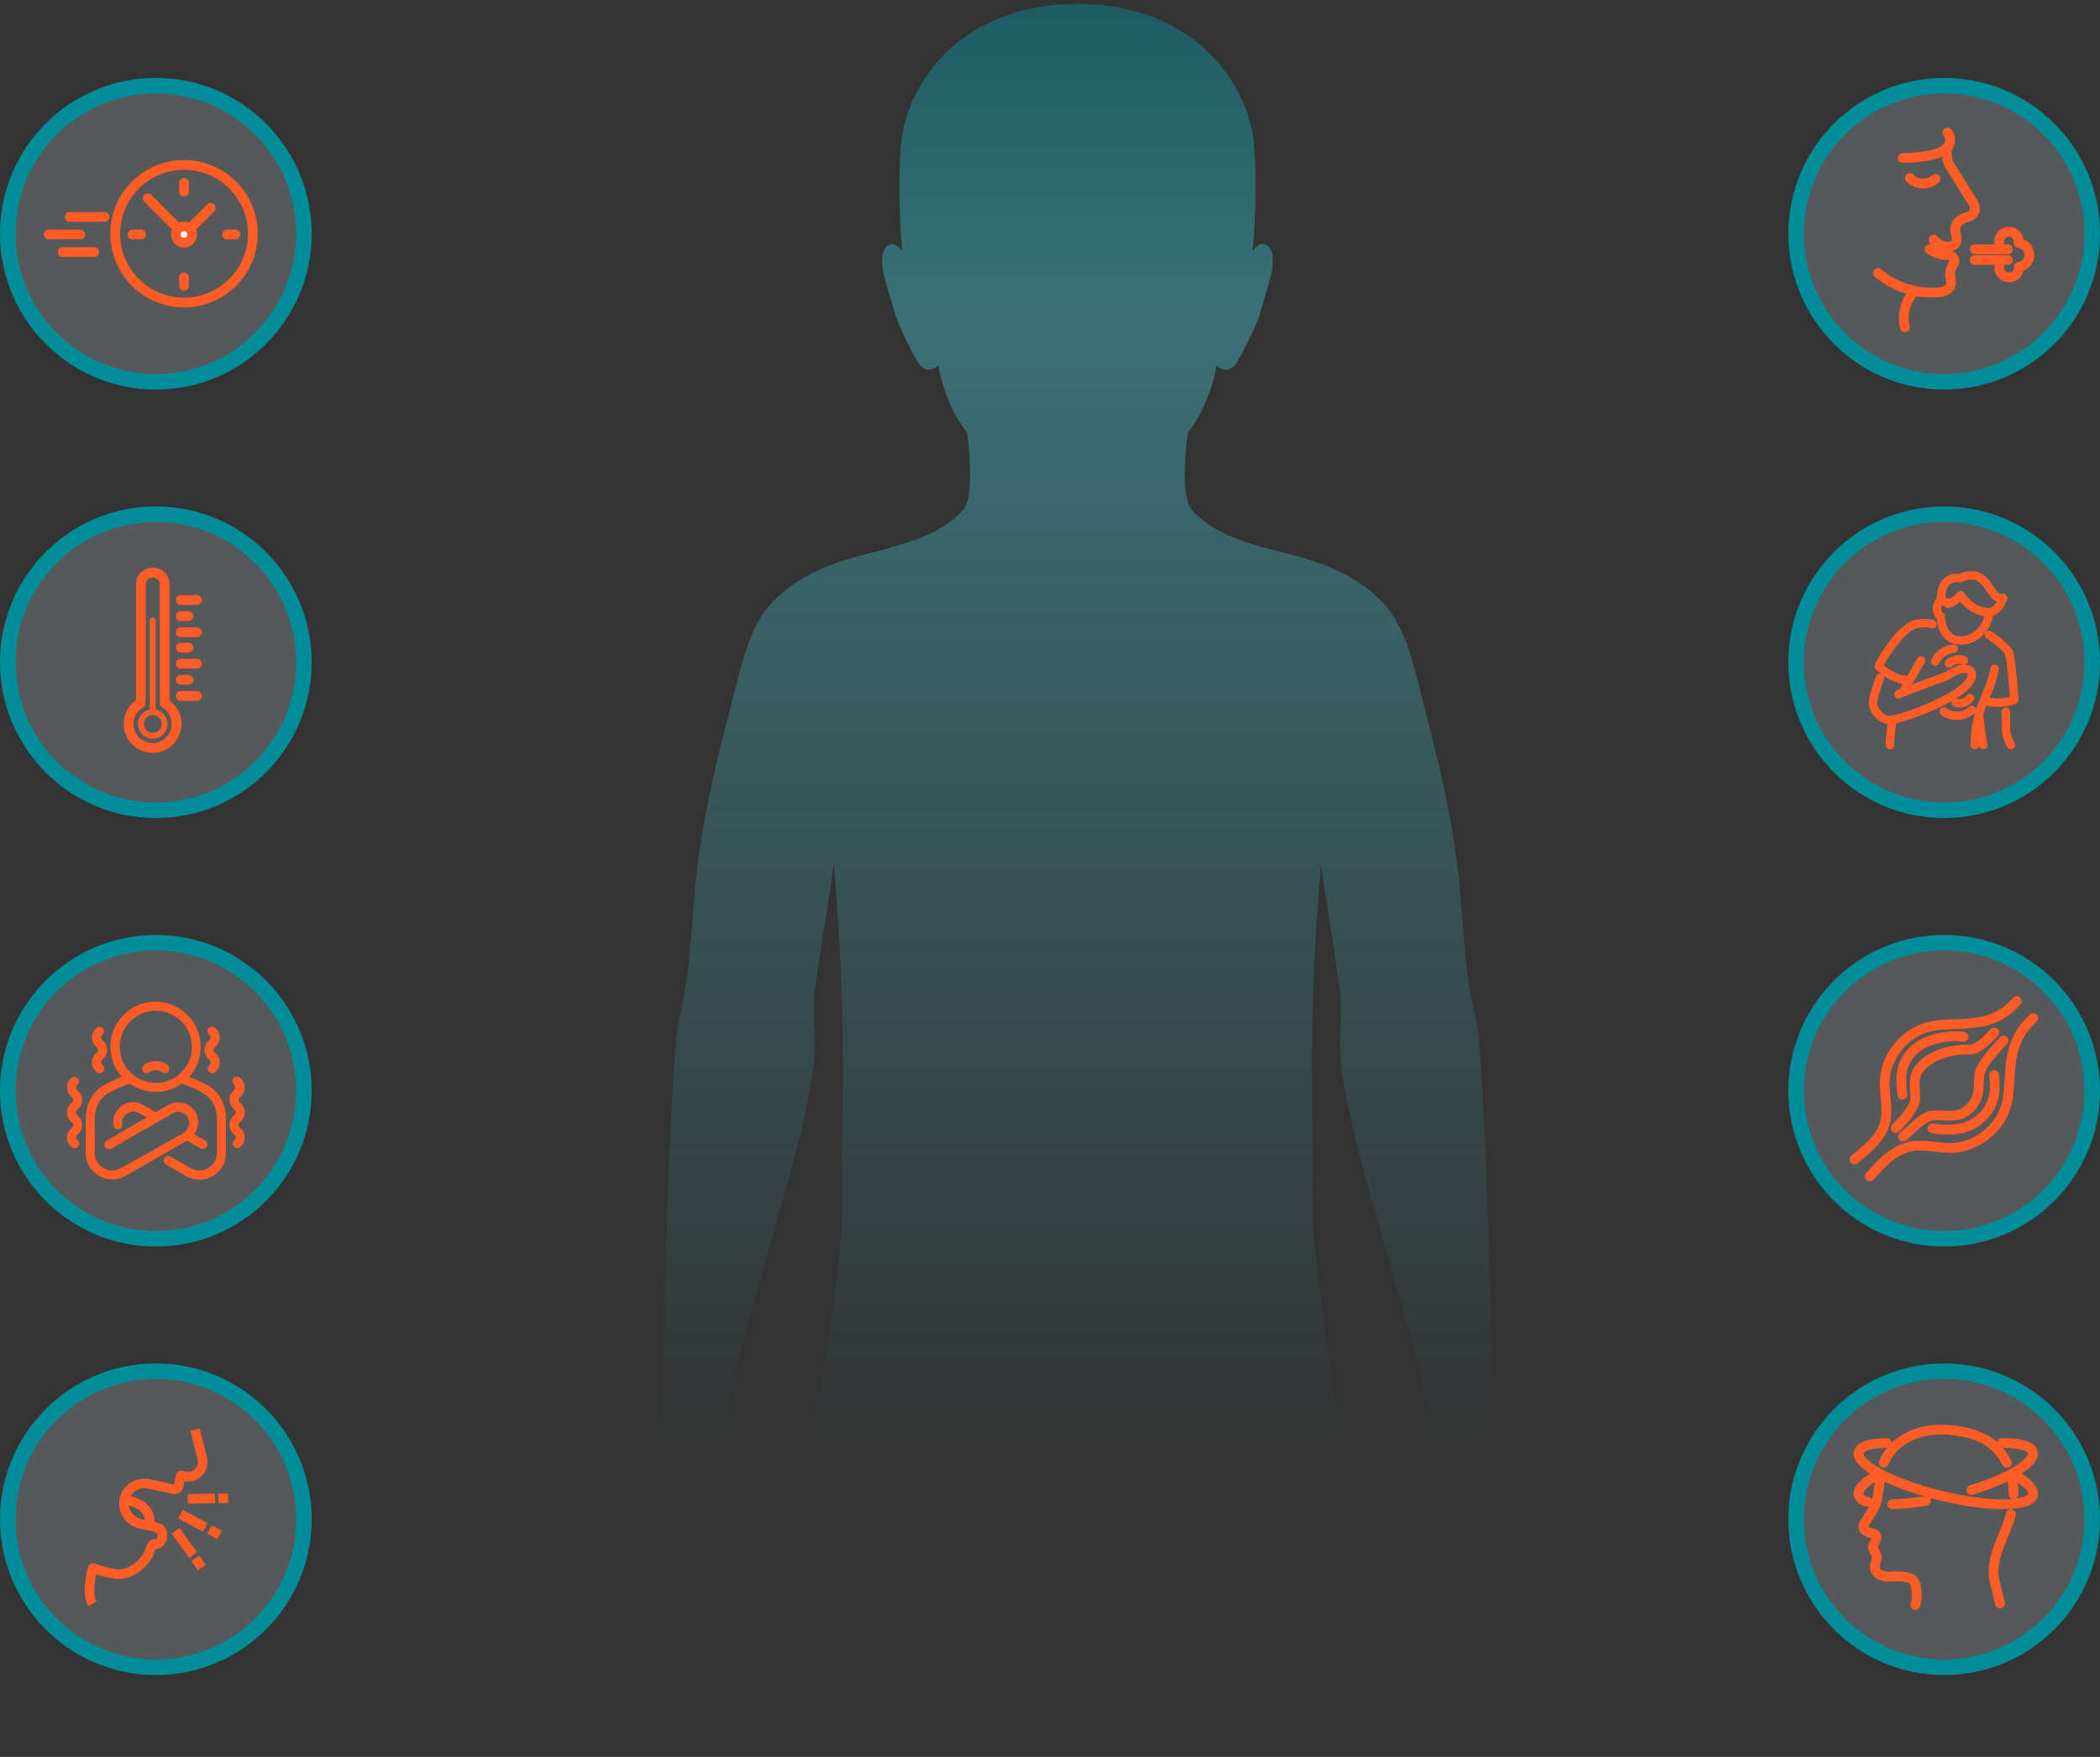 <svg width="539" height="451" viewBox="0 0 539 451" fill="none" xmlns="http://www.w3.org/2000/svg">
<rect x="0" y="0" width="539" height="451" fill="#333333" stroke="none"/>
<mask id="mask0_863_302" style="mask-type:alpha" maskUnits="userSpaceOnUse" x="18" y="0" width="503" height="451">
<rect x="18" width="503" height="451" fill="#C4C4C4"/>
</mask>
<g mask="url(#mask0_863_302)">
<g opacity="0.67">
<path d="M230.534 701C230.052 701 229.579 700.966 229.106 700.907C226.546 700.561 224.721 699.268 223.792 697.165C221.249 699.615 218.723 700.73 216.637 700.307C215.386 700.054 214.373 699.243 213.756 698.001C212.717 698.643 211.458 698.787 210.368 698.364C209.355 697.967 208.636 697.156 208.349 696.1C207.462 696.303 206.685 696.202 206.06 695.788C205.088 695.154 204.674 693.946 204.505 692.882C203.745 693.127 202.976 693.034 202.351 692.594C201.506 692.003 201.076 690.896 201.253 689.764C201.591 687.5 203.179 684.172 205.967 679.872C206.339 679.297 207.513 678.03 208.991 676.433C211.162 674.085 213.857 671.17 214.575 669.802C218.191 662.857 219.315 657.468 219.915 654.57C220.523 651.681 220.303 648.792 220.1 646.004C219.999 644.652 219.906 643.368 219.906 642.118C219.906 640.411 220.151 638.62 220.413 636.719C220.751 634.286 221.097 631.769 220.996 629.057C220.937 627.519 220.286 621.623 219.382 613.47C217.389 595.426 214.373 568.155 213.84 552.898C213.393 540.074 214.871 534.431 215.851 530.706C216.197 529.388 216.468 528.349 216.552 527.343C216.679 525.797 216.603 523.381 216.502 520.315C216.349 515.761 216.164 510.084 216.552 504.103C216.907 498.62 217.701 494.134 218.335 490.518C218.875 487.469 219.298 485.053 219.298 483.076C219.298 480.812 216.611 460.241 214.009 440.354C211.517 421.287 208.941 401.57 208.375 395.394C206.964 379.892 209.954 360.766 211.94 348.111C212.345 345.5 212.717 343.126 213.004 341.082C215.741 321.669 216.535 313.229 216.147 298.302C216.088 296.164 216.138 293.14 216.206 289.321C216.417 276.202 216.772 254.389 214.043 222.084C213.967 222.287 213.916 222.472 213.891 222.641C213.595 224.846 212.776 230.118 211.914 235.685C210.647 243.888 209.211 253.189 208.974 255.563C208.78 257.54 208.873 260.184 208.966 262.989C209.067 265.937 209.169 268.987 208.991 271.859C208.662 277.19 206.051 290.445 200.94 308.05C195.322 327.447 186.942 357.589 186.866 361.121C186.824 363.14 188.328 365.252 190.059 367.702C191.563 369.814 193.261 372.213 194.385 375.111C195.153 377.104 195.407 379.791 195.643 382.393C195.846 384.589 196.041 386.667 196.522 388.171C197.02 389.734 198.305 392.775 201.549 398.419C202.917 400.792 203.863 404.822 201.667 406.351C200.273 407.314 198.778 407.678 197.342 407.399C195.99 407.137 194.79 406.301 193.962 405.042C192.687 403.09 188.192 394.043 186.993 391.483C186.984 391.466 186.976 391.449 186.967 391.432C186.815 391.643 186.511 392.252 186.097 393.924C185.835 394.997 185.59 396.264 185.388 397.574C184.982 400.083 184.737 402.592 184.762 403.817C184.847 406.951 186.562 416.041 188.657 418.39C189.637 419.496 190.777 420.586 191.977 421.735C193.43 423.129 195.069 424.7 196.784 426.635C197.561 427.513 197.637 428.553 196.995 429.347C195.998 430.572 193.43 431.011 190.625 429.414C186.266 426.931 177.049 418.043 174.929 412.949C173.569 409.697 172.335 398.925 171.237 389.421C170.95 386.955 170.68 384.572 170.418 382.427C170.021 379.233 169.725 377.163 169.455 375.702C168.627 371.216 169.091 367.769 169.573 364.12C169.953 361.239 170.359 358.265 170.198 354.447C169.86 345.636 172.268 269.426 174.169 262.136C176.407 253.536 177.083 244.623 177.742 236.006C178.072 231.689 178.41 227.22 178.942 222.819C180.699 208.271 184.196 194.18 188.26 178.585C188.48 177.723 188.708 176.845 188.936 175.949C190.769 168.684 192.847 160.456 197.941 154.931C204.843 147.454 214.17 144.303 222.373 142.208L222.88 142.081C232.13 139.724 241.685 137.291 247.252 130.786C248.595 129.215 249.854 124.526 248.249 111.128C247.007 109.413 245.385 107.039 244.566 105.282C243.062 102.021 241.279 97.518 240.925 93.81C240.24 94.452 239.421 94.832 238.576 94.866C237.613 94.916 236.734 94.502 236.109 93.734C234.825 92.154 230.23 82.709 229.731 80.605C229.486 79.583 229.013 78.029 228.506 76.381C227.965 74.599 227.399 72.757 227.011 71.22C226.124 67.764 225.997 63.735 228.295 62.772C229.571 62.239 230.796 63.388 231.674 64.495C231.049 60.144 230.432 48.402 231.184 37.647C232.189 23.151 244.921 1.431 275.857 1H276.313C276.617 1 276.922 1 277.234 1C308.179 1.431 320.91 23.151 321.915 37.647C322.667 48.402 322.051 60.144 321.426 64.495C322.304 63.388 323.538 62.239 324.805 62.772C327.103 63.735 326.976 67.764 326.089 71.22C325.7 72.757 325.134 74.599 324.594 76.381C324.095 78.029 323.614 79.583 323.369 80.605C322.87 82.709 318.274 92.154 316.99 93.734C316.357 94.502 315.478 94.916 314.515 94.866C313.679 94.832 312.859 94.452 312.167 93.81C311.812 97.518 310.029 102.021 308.525 105.282C307.706 107.039 306.084 109.413 304.842 111.128C303.237 124.526 304.504 129.215 305.839 130.786C311.398 137.291 320.961 139.724 330.211 142.081L330.718 142.208C338.93 144.303 348.248 147.446 355.15 154.931C360.244 160.447 362.322 168.684 364.155 175.949C364.383 176.845 364.603 177.723 364.823 178.585C368.886 194.18 372.384 208.271 374.141 222.819C374.673 227.22 375.011 231.689 375.341 236.006C375.999 244.623 376.675 253.536 378.914 262.136C380.815 269.418 383.223 345.636 382.859 354.438C382.707 358.257 383.104 361.231 383.484 364.111C383.974 367.761 384.431 371.199 383.603 375.693C383.332 377.147 383.037 379.225 382.64 382.418C382.378 384.564 382.099 386.946 381.82 389.413C380.73 398.917 379.488 409.688 378.128 412.941C376.008 418.026 366.783 426.922 362.432 429.406C359.636 431.002 357.059 430.563 356.062 429.338C355.412 428.544 355.496 427.497 356.273 426.626C357.988 424.692 359.627 423.12 361.08 421.727C362.288 420.569 363.42 419.488 364.4 418.381C366.487 416.033 368.21 406.943 368.295 403.808C368.32 402.583 368.075 400.074 367.67 397.565C367.467 396.256 367.214 394.997 366.952 393.916C366.546 392.252 366.234 391.643 366.082 391.424C366.073 391.441 366.065 391.457 366.056 391.474C364.848 394.034 360.362 403.082 359.087 405.033C358.267 406.292 357.059 407.128 355.707 407.39C354.271 407.669 352.776 407.306 351.382 406.343C349.186 404.814 350.132 400.784 351.5 398.41C354.744 392.767 356.02 389.726 356.527 388.163C357.008 386.659 357.203 384.581 357.405 382.384C357.65 379.782 357.895 377.096 358.664 375.102C359.788 372.204 361.494 369.805 362.99 367.693C364.721 365.243 366.225 363.131 366.183 361.112C366.107 357.581 357.718 327.439 352.109 308.042C347.006 290.436 344.387 277.182 344.058 271.851C343.88 268.979 343.982 265.929 344.083 262.98C344.176 260.176 344.269 257.532 344.075 255.555C343.846 253.172 342.402 243.88 341.135 235.677C340.273 230.101 339.454 224.838 339.158 222.633C339.132 222.472 339.09 222.287 339.006 222.075C336.277 254.38 336.632 276.202 336.843 289.313C336.902 293.131 336.953 296.156 336.902 298.293C336.514 313.221 337.299 321.652 340.045 341.074C340.332 343.118 340.704 345.483 341.109 348.102C343.086 360.757 346.085 379.884 344.674 395.386C344.108 401.561 341.532 421.279 339.04 440.346C336.438 460.232 333.751 480.803 333.751 483.067C333.751 485.053 334.174 487.46 334.714 490.51C335.356 494.117 336.15 498.612 336.497 504.094C336.885 510.076 336.699 515.744 336.547 520.306C336.446 523.373 336.37 525.797 336.497 527.343C336.581 528.34 336.852 529.388 337.198 530.706C338.178 534.44 339.656 540.083 339.209 552.898C338.685 568.155 335.66 595.426 333.667 613.47C332.763 621.631 332.112 627.528 332.053 629.057C331.952 631.769 332.298 634.286 332.636 636.719C332.898 638.62 333.143 640.411 333.143 642.118C333.143 643.368 333.05 644.652 332.949 646.004C332.746 648.792 332.526 651.672 333.134 654.561C333.734 657.459 334.858 662.849 338.474 669.793C339.183 671.162 341.887 674.076 344.058 676.425C345.536 678.022 346.702 679.289 347.082 679.863C349.87 684.163 351.458 687.5 351.796 689.756C351.965 690.888 351.534 691.995 350.698 692.586C350.073 693.025 349.304 693.126 348.544 692.873C348.375 693.938 347.961 695.146 346.989 695.779C346.355 696.193 345.587 696.294 344.7 696.092C344.412 697.148 343.694 697.959 342.681 698.356C341.591 698.778 340.332 698.643 339.293 697.993C338.676 699.234 337.663 700.045 336.412 700.299C334.334 700.73 331.8 699.615 329.257 697.156C328.319 699.26 326.494 700.544 323.943 700.899C320.04 701.422 315.36 699.598 314.084 697.731C311.693 694.216 311.203 691.293 310.637 687.914C310.494 687.061 310.342 686.174 310.156 685.245C309.657 682.761 308.601 680.412 307.588 678.14C306.751 676.29 305.966 674.541 305.493 672.767C304.538 669.176 304.242 663.728 304.065 660.467C304.031 659.833 303.997 659.284 303.972 658.845C303.896 657.704 303.507 655.964 303.06 653.945C302.443 651.174 301.742 648.023 301.497 644.998C301.201 641.349 302.418 638.738 303.6 636.221C304.487 634.329 305.324 632.546 305.476 630.417C305.712 627.055 302.772 606.898 300.407 590.703C299.233 582.669 298.219 575.725 297.796 572.236C297.138 566.787 297.484 558.153 297.822 549.798C298.126 542.229 298.413 535.082 297.805 532.125C297.366 529.996 296.31 528.222 295.085 526.161C292.804 522.325 289.965 517.544 289.256 507.727C288.588 498.477 289.146 493.239 289.636 488.626C289.94 485.745 290.236 483.034 290.16 479.739C290.092 476.402 288.808 467.616 287.329 457.436C285.048 441.731 282.218 422.267 281.99 410.888C281.289 411.243 280.377 411.479 279.287 411.597C277.716 411.775 275.925 411.783 273.965 411.631C272.74 411.538 271.76 411.293 270.983 410.888C270.754 422.267 267.933 441.723 265.643 457.428C264.165 467.608 262.889 476.393 262.813 479.73C262.746 483.025 263.033 485.745 263.337 488.618C263.827 493.239 264.385 498.468 263.717 507.719C263.008 517.535 260.169 522.308 257.888 526.152C256.663 528.213 255.607 529.987 255.168 532.116C254.56 535.065 254.847 542.22 255.151 549.79C255.489 558.145 255.835 566.778 255.176 572.227C254.754 575.716 253.74 582.652 252.566 590.695C250.201 606.889 247.261 627.046 247.497 630.409C247.649 632.538 248.486 634.32 249.373 636.212C250.555 638.738 251.772 641.349 251.476 644.99C251.231 648.014 250.53 651.157 249.913 653.936C249.466 655.955 249.077 657.696 249.001 658.836C248.976 659.275 248.942 659.833 248.908 660.458C248.731 663.719 248.435 669.168 247.48 672.758C247.007 674.524 246.222 676.281 245.385 678.131C244.363 680.404 243.307 682.744 242.817 685.228C242.631 686.157 242.479 687.044 242.335 687.897C241.769 691.276 241.279 694.191 238.889 697.714C237.85 699.387 234.082 701 230.534 701Z" fill="url(#paint0_linear_863_302)"/>
</g>
</g>
<circle cx="40" cy="60" r="38" fill="#E6EDF9" fill-opacity="0.2" stroke="#008D9A" stroke-width="4"/>
<path d="M64.671 62.829C66.233 53.199 59.694 44.126 50.064 42.563C40.435 41 31.361 47.54 29.799 57.169C28.236 66.799 34.775 75.872 44.405 77.435C54.034 78.998 63.108 72.459 64.671 62.829Z" stroke="#FF5C26" stroke-width="2.5" stroke-miterlimit="10" stroke-linecap="round" stroke-linejoin="round"/>
<path d="M54.077 53.359L47.233 60.203L37.91 50.879" stroke="#FF5C26" stroke-width="2.5" stroke-miterlimit="10" stroke-linecap="round" stroke-linejoin="round"/>
<path d="M49.329 60.203C49.329 61.358 48.388 62.299 47.233 62.299C46.079 62.299 45.138 61.358 45.138 60.203C45.138 59.048 46.079 58.107 47.233 58.107C48.388 58.107 49.329 59.048 49.329 60.203Z" fill="#FAFBFE" stroke="#FF5C26" stroke-width="2.5" stroke-miterlimit="10" stroke-linecap="round" stroke-linejoin="round"/>
<path d="M34.018 60.203H36.199" stroke="#FF5C26" stroke-width="2.5" stroke-miterlimit="10" stroke-linecap="round" stroke-linejoin="round"/>
<path d="M47.233 49.168V46.986" stroke="#FF5C26" stroke-width="2.5" stroke-miterlimit="10" stroke-linecap="round" stroke-linejoin="round"/>
<path d="M60.449 60.203H58.268" stroke="#FF5C26" stroke-width="2.5" stroke-miterlimit="10" stroke-linecap="round" stroke-linejoin="round"/>
<path d="M47.233 71.236V73.375" stroke="#FF5C26" stroke-width="2.5" stroke-miterlimit="10" stroke-linecap="round" stroke-linejoin="round"/>
<path d="M26.823 55.691L17.904 55.691" stroke="#FF5C26" stroke-width="2.5" stroke-miterlimit="10" stroke-linecap="round" stroke-linejoin="round"/>
<path d="M24.209 64.699L16.103 64.699" stroke="#FF5C26" stroke-width="2.5" stroke-miterlimit="10" stroke-linecap="round" stroke-linejoin="round"/>
<path d="M20.606 60.195L12.5 60.195" stroke="#FF5C26" stroke-width="2.5" stroke-miterlimit="10" stroke-linecap="round" stroke-linejoin="round"/>
<circle cx="40" cy="170" r="38" fill="#E6EDF9" fill-opacity="0.2" stroke="#008D9A" stroke-width="4"/>
<path d="M36.158 179.521C36.158 179.521 36.158 152.276 36.158 150.054C36.158 145.982 42.256 145.982 42.256 150.054C42.256 153.016 42.256 179.521 42.256 179.521" stroke="#FF5C26" stroke-width="2.5" stroke-miterlimit="10" stroke-linecap="round" stroke-linejoin="round"/>
<path d="M42.256 180.5C44.107 181.567 45.327 183.549 45.327 185.836C45.327 189.233 42.561 191.999 39.163 191.999C35.766 191.999 33 189.233 33 185.836C33 183.549 34.241 181.567 36.071 180.5" stroke="#FF5C26" stroke-width="2.5" stroke-miterlimit="10" stroke-linecap="round" stroke-linejoin="round"/>
<path d="M39.207 159.268V182.788" stroke="#FF5C26" stroke-width="1.5" stroke-miterlimit="10" stroke-linecap="round" stroke-linejoin="round"/>
<path d="M39.207 188.885C40.891 188.885 42.256 187.52 42.256 185.836C42.256 184.152 40.891 182.787 39.207 182.787C37.523 182.787 36.158 184.152 36.158 185.836C36.158 187.52 37.523 188.885 39.207 188.885Z" stroke="#FF5C26" stroke-width="1.5" stroke-miterlimit="10" stroke-linecap="round" stroke-linejoin="round"/>
<path d="M46.394 178.65H50.532" stroke="#FF5C26" stroke-width="2.5" stroke-miterlimit="10" stroke-linecap="round" stroke-linejoin="round"/>
<path d="M46.394 174.512H48.354" stroke="#FF5C26" stroke-width="2.5" stroke-miterlimit="10" stroke-linecap="round" stroke-linejoin="round"/>
<path d="M46.394 170.373H50.532" stroke="#FF5C26" stroke-width="2.5" stroke-miterlimit="10" stroke-linecap="round" stroke-linejoin="round"/>
<path d="M46.394 162.316H50.532" stroke="#FF5C26" stroke-width="2.5" stroke-miterlimit="10" stroke-linecap="round" stroke-linejoin="round"/>
<path d="M46.394 154.039H50.532" stroke="#FF5C26" stroke-width="2.5" stroke-miterlimit="10" stroke-linecap="round" stroke-linejoin="round"/>
<path d="M46.394 166.236H48.354" stroke="#FF5C26" stroke-width="2.5" stroke-miterlimit="10" stroke-linecap="round" stroke-linejoin="round"/>
<path d="M46.394 158.178H48.354" stroke="#FF5C26" stroke-width="2.5" stroke-miterlimit="10" stroke-linecap="round" stroke-linejoin="round"/>
<circle cx="40" cy="280" r="38" fill="#E6EDF9" fill-opacity="0.2" stroke="#008D9A" stroke-width="4"/>
<path d="M37.112 273.703C36.791 273.944 36.711 274.505 36.952 274.826C37.192 275.147 37.754 275.227 38.075 274.987C39.118 274.184 40.882 274.184 41.845 274.987C42.005 275.067 42.166 275.147 42.326 275.147C42.567 275.147 42.807 275.067 42.968 274.826C43.209 274.505 43.209 273.944 42.807 273.703C41.283 272.42 38.717 272.42 37.112 273.703ZM53.235 278.997C51.471 278.035 49.706 277.233 47.941 276.591C49.947 274.586 51.15 271.778 51.15 268.73C51.15 262.553 46.096 257.5 39.92 257.5C33.743 257.5 28.69 262.553 28.69 268.73C28.69 271.778 29.893 274.586 31.898 276.591C30.134 277.233 28.369 278.035 26.604 278.997C24.037 280.521 22.353 283.65 22.353 287.179V295.922C22.353 299.532 25.241 302.42 28.85 302.42C29.973 302.42 31.096 302.099 32.059 301.537L48.021 292.393L51.631 294.479C51.791 294.559 51.872 294.559 52.032 294.559C52.273 294.559 52.593 294.398 52.754 294.158C52.995 293.757 52.834 293.275 52.433 293.035L49.305 291.27C50.508 289.826 50.909 287.821 50.107 286.136C49.545 284.933 48.503 283.971 47.219 283.57C45.936 283.168 44.492 283.329 43.369 283.971L40 285.896L36.631 283.971C34.305 282.607 31.417 283.409 30.053 285.735C29.492 286.698 29.331 287.741 29.492 288.864C29.572 289.265 29.893 289.586 30.294 289.586H30.374C30.775 289.505 31.096 289.104 31.016 288.703C30.936 287.981 31.016 287.259 31.417 286.618C32.299 285.094 34.305 284.532 35.829 285.414L38.396 286.858L27.567 293.115C27.166 293.356 27.085 293.837 27.246 294.238C27.487 294.639 27.968 294.719 28.369 294.559L44.171 285.495C44.973 285.013 45.856 284.933 46.738 285.254C47.62 285.495 48.262 286.136 48.663 287.019C49.305 288.463 48.663 290.307 47.219 291.19L31.257 300.174C30.535 300.575 29.652 300.816 28.85 300.816C26.123 300.816 23.957 298.65 23.957 295.922V287.179C23.957 284.211 25.321 281.644 27.567 280.361C29.492 279.238 31.497 278.436 33.422 277.794C35.267 279.158 37.513 279.96 40 279.96C42.487 279.96 44.733 279.158 46.578 277.794C48.583 278.436 50.508 279.238 52.433 280.361C54.599 281.644 56.043 284.211 56.043 287.179V295.922C56.043 298.65 53.877 300.816 51.15 300.816C50.267 300.816 49.465 300.575 48.743 300.174L43.61 297.206C43.209 296.965 42.727 297.126 42.487 297.527C42.246 297.928 42.406 298.409 42.807 298.65L47.941 301.618C48.904 302.179 50.027 302.5 51.15 302.5C54.759 302.5 57.647 299.612 57.647 296.003V287.179C57.647 283.65 55.962 280.521 53.235 278.997ZM40 278.356C34.706 278.356 30.374 274.024 30.374 268.73C30.374 263.436 34.706 259.104 40 259.104C45.294 259.104 49.626 263.436 49.626 268.73C49.626 274.024 45.294 278.356 40 278.356ZM19.626 284.612C20.348 283.971 20.749 283.249 20.749 282.366C20.749 281.484 20.348 280.762 19.626 280.12C19.305 279.88 19.144 279.559 19.144 279.158C19.144 278.757 19.305 278.436 19.626 278.195C19.947 277.874 20.027 277.393 19.706 277.072C19.385 276.751 18.904 276.671 18.583 276.992C17.941 277.553 17.54 278.275 17.54 279.158C17.54 280.04 17.941 280.762 18.663 281.404C18.984 281.644 19.144 281.965 19.144 282.366C19.144 282.767 18.984 283.088 18.663 283.329C17.941 283.971 17.54 284.693 17.54 285.575C17.54 286.457 17.941 287.179 18.663 287.821C18.984 288.061 19.144 288.382 19.144 288.783C19.144 289.184 18.984 289.505 18.663 289.746C17.941 290.388 17.54 291.11 17.54 291.992C17.54 292.874 17.941 293.596 18.663 294.238C18.743 294.318 18.984 294.398 19.144 294.398C19.385 294.398 19.626 294.318 19.786 294.078C20.107 293.757 20.027 293.195 19.706 292.955C19.305 292.714 19.144 292.393 19.144 291.992C19.144 291.591 19.305 291.27 19.626 291.029C20.348 290.388 20.749 289.666 20.749 288.783C20.749 287.901 20.348 287.179 19.626 286.537C19.305 286.297 19.144 285.976 19.144 285.575C19.144 285.174 19.305 284.853 19.626 284.612ZM25.08 270.495C24.358 271.136 23.957 271.858 23.957 272.741C23.957 273.623 24.358 274.345 25.08 274.987C25.16 275.067 25.401 275.147 25.561 275.147C25.802 275.147 26.043 275.067 26.203 274.826C26.524 274.505 26.444 273.944 26.123 273.703C25.722 273.463 25.561 273.142 25.561 272.741C25.561 272.34 25.722 272.019 26.043 271.778C26.765 271.136 27.166 270.414 27.166 269.532C27.166 268.65 26.765 267.928 26.043 267.286C25.722 267.045 25.561 266.725 25.561 266.324C25.561 265.922 25.722 265.602 26.043 265.361C26.364 265.04 26.444 264.559 26.123 264.238C25.802 263.917 25.321 263.837 25 264.158C24.358 264.719 23.957 265.441 23.957 266.324C23.957 267.206 24.358 267.928 25.08 268.57C25.401 268.81 25.561 269.131 25.561 269.532C25.561 269.933 25.401 270.254 25.08 270.495ZM53.957 267.286C53.235 267.928 52.834 268.65 52.834 269.532C52.834 270.414 53.235 271.136 53.957 271.778C54.278 272.019 54.438 272.42 54.438 272.741C54.438 273.142 54.278 273.463 53.957 273.703C53.636 274.024 53.556 274.505 53.877 274.826C54.037 274.987 54.278 275.147 54.519 275.147C54.679 275.147 54.92 275.067 55 274.987C55.642 274.345 56.043 273.623 56.043 272.741C56.043 271.858 55.642 271.136 54.92 270.495C54.599 270.254 54.438 269.933 54.438 269.532C54.438 269.131 54.599 268.81 54.92 268.57C55.642 267.928 56.043 267.206 56.043 266.324C56.043 265.441 55.642 264.719 54.92 264.078C54.599 263.757 54.037 263.837 53.797 264.158C53.476 264.479 53.556 265.04 53.877 265.281C54.198 265.521 54.358 265.922 54.358 266.243C54.438 266.725 54.278 267.045 53.957 267.286ZM61.337 287.821C62.059 287.179 62.46 286.457 62.46 285.575C62.46 284.693 62.059 283.971 61.337 283.329C61.016 283.088 60.856 282.767 60.856 282.366C60.856 281.965 61.016 281.644 61.337 281.404C62.059 280.762 62.46 280.04 62.46 279.158C62.46 278.275 62.059 277.553 61.337 276.912C61.016 276.591 60.455 276.671 60.214 276.992C59.893 277.313 59.973 277.874 60.294 278.115C60.615 278.356 60.775 278.757 60.775 279.078C60.775 279.479 60.615 279.799 60.294 280.04C59.652 280.762 59.251 281.484 59.251 282.366C59.251 283.249 59.652 283.971 60.374 284.612C60.695 284.853 60.856 285.254 60.856 285.575C60.856 285.976 60.695 286.297 60.374 286.537C59.652 287.179 59.251 287.901 59.251 288.783C59.251 289.666 59.652 290.388 60.374 291.029C60.695 291.27 60.856 291.671 60.856 291.992C60.856 292.393 60.695 292.714 60.374 292.955C60.053 293.275 59.973 293.757 60.294 294.078C60.455 294.238 60.695 294.398 60.936 294.398C61.096 294.398 61.337 294.318 61.417 294.238C62.059 293.596 62.46 292.874 62.46 291.992C62.46 291.11 62.059 290.388 61.337 289.746C61.016 289.505 60.856 289.184 60.856 288.783C60.856 288.382 61.016 288.061 61.337 287.821Z" fill="#FF5C26" stroke="#FF5C26" stroke-width="0.7"/>
<circle cx="40" cy="390" r="38" fill="#E6EDF9" fill-opacity="0.2" stroke="#008D9A" stroke-width="4"/>
<path d="M34.704 382.46C35.667 381.83 36.816 381.616 37.938 381.86L44.224 383.225C44.791 383.347 45.373 383.243 45.861 382.929C46.35 382.615 46.687 382.129 46.81 381.562L47.167 379.914L47.261 379.935C48.879 380.286 50.534 379.78 51.69 378.582C52.837 377.393 53.277 375.726 52.867 374.12L51.038 367L49.154 367.484L50.982 374.603C51.227 375.563 50.975 376.521 50.289 377.231C49.605 377.941 48.627 378.241 47.673 378.033L46.629 377.806C46.376 377.751 46.113 377.799 45.897 377.939C45.679 378.078 45.527 378.299 45.472 378.551L44.908 381.149C44.891 381.225 44.845 381.269 44.808 381.293C44.772 381.316 44.713 381.34 44.637 381.323L38.35 379.959C36.715 379.603 35.042 379.914 33.638 380.832C32.235 381.75 31.28 383.159 30.95 384.8C30.286 388.102 32.459 391.377 35.794 392.102L39.479 392.902C39.893 393 40.419 393.174 40.594 393.445C40.713 393.63 40.743 393.967 40.689 394.505C40.654 394.857 40.526 395.118 40.31 395.284C40.107 395.439 39.881 395.469 39.738 395.444C38.404 395.223 37.907 396.676 37.545 397.737C37.431 398.071 37.258 398.576 37.154 398.708C37.12 398.751 37.089 398.797 37.062 398.846C35.901 400.952 32.66 403.736 29.391 403.026L26.921 402.49L24.098 401.592C23.846 401.511 23.571 401.537 23.338 401.664C23.106 401.791 22.934 402.008 22.865 402.264C22.675 402.962 21.065 409.161 22.789 412L24.452 410.99C23.603 409.592 23.976 406.16 24.502 403.761L26.376 404.358C26.405 404.368 26.435 404.375 26.465 404.381L28.98 404.927C33.229 405.85 37.22 402.532 38.733 399.847C39.014 399.459 39.196 398.927 39.388 398.366C39.485 398.079 39.636 397.641 39.76 397.396C40.372 397.414 40.989 397.216 41.494 396.829C42.136 396.337 42.539 395.581 42.627 394.698C42.775 393.223 42.569 391.631 39.92 391.005C39.914 391.004 39.909 391.002 39.903 391.002L39.423 390.898C39.495 389.414 39.045 388.055 38.09 386.918C37.028 385.654 35.425 384.759 33.452 384.331L33.154 384.267C33.483 383.535 34.014 382.911 34.704 382.46ZM36.599 388.17C37.163 388.841 37.457 389.615 37.482 390.477L36.208 390.2C34.244 389.774 32.863 388.074 32.782 386.177L33.038 386.233C34.564 386.564 35.828 387.252 36.599 388.17Z" fill="#FF5C26" stroke="#FF5C26" stroke-width="0.5"/>
<path d="M47.001 387.966L46.089 389.686L52.015 392.828L52.927 391.109L47.001 387.966Z" fill="#FF5C26" stroke="#FF5C26" stroke-width="0.5"/>
<path d="M54.436 391.908L53.524 393.627L55.679 394.77L56.591 393.05L54.436 391.908Z" fill="#FF5C26" stroke="#FF5C26" stroke-width="0.5"/>
<path d="M54.931 383.67L48.428 383.805L48.468 385.75L54.971 385.616L54.931 383.67Z" fill="#FF5C26" stroke="#FF5C26" stroke-width="0.5"/>
<path d="M58.277 383.655L56.257 383.697L56.297 385.643L58.318 385.601L58.277 383.655Z" fill="#FF5C26" stroke="#FF5C26" stroke-width="0.5"/>
<path d="M46 392.603L44.423 393.744L48.632 399.559L50.209 398.417L46 392.603Z" fill="#FF5C26" stroke="#FF5C26" stroke-width="0.5"/>
<path d="M51.049 399.697L49.473 400.838L50.867 402.764L52.443 401.623L51.049 399.697Z" fill="#FF5C26" stroke="#FF5C26" stroke-width="0.5"/>
<circle cx="499" cy="60" r="38" fill="#E6EDF9" fill-opacity="0.2" stroke="#008D9A" stroke-width="4"/>
<path d="M515.357 64H506.863" stroke="#FF5C26" stroke-width="2.5" stroke-miterlimit="10" stroke-linecap="round" stroke-linejoin="round"/>
<path d="M515.357 66.742H506.863" stroke="#FF5C26" stroke-width="2.5" stroke-miterlimit="10" stroke-linecap="round" stroke-linejoin="round"/>
<path d="M513.158 68.71C513.158 70.1 514.278 71.22 515.668 71.22C517.058 71.22 518.178 70.1 518.178 68.71C518.178 68.633 518.178 68.594 518.139 68.517C519.683 68.324 520.88 67.05 520.88 65.467C520.88 63.884 519.683 62.571 518.1 62.378C518.139 62.262 518.139 62.108 518.139 61.992C518.139 60.602 517.019 59.482 515.629 59.482C514.239 59.482 513.12 60.602 513.12 61.992" stroke="#FF5C26" stroke-width="2.5" stroke-miterlimit="10" stroke-linecap="round" stroke-linejoin="round"/>
<path d="M499.722 38.016C499.683 38.904 499.49 41.027 500.456 42.533C502.039 45.004 505.436 50.525 506.363 51.954C506.633 52.379 506.826 52.842 506.865 53.344C506.942 54.193 506.672 55.274 504.973 55.738C502.116 56.51 501.652 58.17 501.884 59.328C502 59.985 502.27 60.834 502.193 61.645C502.077 62.687 501.112 63.421 500.069 63.344C499.143 63.267 497.56 62.919 496.286 61.529" stroke="#FF5C26" stroke-width="2.5" stroke-miterlimit="10" stroke-linecap="round" stroke-linejoin="round"/>
<path d="M499.838 34C499.838 34 504.857 40.216 488.371 40.564" stroke="#FF5C26" stroke-width="2.5" stroke-miterlimit="10" stroke-linecap="round" stroke-linejoin="round"/>
<path d="M496.789 45.93C495.862 46.741 494.627 47.166 493.43 47.127C492.194 47.089 491.036 46.548 490.187 45.66" stroke="#FF5C26" stroke-width="2.5" stroke-miterlimit="10" stroke-linecap="round" stroke-linejoin="round"/>
<path d="M482 70.061C483.004 70.911 484.124 71.683 485.243 72.339C488.564 74.231 492.309 75.119 496.131 75.119H496.208C500.919 75.119 500.996 72.88 500.687 71.644C500.417 70.641 500.494 69.598 500.919 68.671C501.112 68.208 501.305 67.938 501.305 67.938C501.305 67.938 501.305 67.899 501.344 67.899C502.077 66.857 501.266 65.467 499.992 65.467C499.992 65.467 497.328 65.544 495.243 63.961" stroke="#FF5C26" stroke-width="2.5" stroke-miterlimit="10" stroke-linecap="round" stroke-linejoin="round"/>
<path d="M491.381 74.617C491.381 74.617 487.597 78.517 488.91 83.999" stroke="#FF5C26" stroke-width="2.5" stroke-miterlimit="10" stroke-linecap="round" stroke-linejoin="round"/>
<circle cx="499" cy="170" r="38" fill="#E6EDF9" fill-opacity="0.2" stroke="#008D9A" stroke-width="4"/>
<path d="M498.145 154.984C497.746 154.984 497.419 154.657 497.419 154.258C497.419 151.473 498.136 149.522 499.551 148.461C500.858 147.472 502.364 147.562 503.054 147.68C503.507 147.381 504.442 147 506.129 147C508.851 147 510.221 149.041 511.319 150.683C512.326 152.18 512.943 153.024 513.977 152.825C514.367 152.752 514.748 153.006 514.83 153.396C514.902 153.786 514.648 154.167 514.258 154.249C512.226 154.648 511.11 152.97 510.121 151.491C509.069 149.93 508.08 148.452 506.129 148.452C504.387 148.452 503.761 148.932 503.761 148.942C503.58 149.141 503.289 149.223 503.026 149.15C503.017 149.15 501.547 148.76 500.413 149.631C499.388 150.411 498.871 151.972 498.871 154.267C498.871 154.657 498.544 154.984 498.145 154.984Z" fill="#FF5C26" stroke="#FF5C26" stroke-width="0.7"/>
<path d="M503.226 165.145C500.831 165.145 499.062 163.92 498.109 161.606C497.61 160.4 497.474 159.202 497.438 158.621C496.421 157.732 496.285 156.199 496.612 155.056C496.884 154.103 497.465 153.532 498.145 153.532C499.161 153.532 499.806 153.867 500.168 154.167C501.602 153.659 502.645 152.37 502.654 152.352C502.8 152.171 503.035 152.062 503.271 152.08C503.507 152.098 503.725 152.225 503.843 152.425C503.87 152.461 506.329 156.426 510.484 156.426C512.389 156.426 513.414 153.341 513.424 153.305C513.541 152.924 513.95 152.706 514.331 152.833C514.712 152.951 514.93 153.359 514.803 153.74C514.757 153.895 513.668 157.27 511.174 157.805C511.001 159.32 510.266 160.989 509.159 162.305C507.626 164.138 505.521 165.145 503.226 165.145ZM498.227 154.983C498.109 155.119 497.882 155.6 497.9 156.272C497.909 156.635 498.009 157.306 498.526 157.633C498.735 157.769 498.862 157.995 498.862 158.249C498.862 158.467 498.926 163.693 503.217 163.693C505.594 163.693 507.154 162.432 508.043 161.379C508.905 160.354 509.513 159.03 509.695 157.85C506.347 157.524 504.106 155.192 503.135 153.949C502.5 154.557 501.43 155.373 500.114 155.691C499.796 155.764 499.488 155.664 499.334 155.383C499.298 155.319 498.989 155.001 498.227 154.983Z" fill="#FF5C26" stroke="#FF5C26" stroke-width="0.7"/>
<path d="M512.634 181.105C511.4 181.105 510.094 180.914 508.95 180.343C508.597 180.161 508.451 179.726 508.624 179.372C508.805 179.018 509.241 178.873 509.595 179.045C511.808 180.161 515.002 179.472 516.245 179.136C515.891 173.992 515.31 168.458 514.92 167.732C514.312 166.616 510.729 163.912 510.148 163.622C509.794 163.44 509.649 163.005 509.83 162.642C510.012 162.288 510.447 162.143 510.81 162.324C511.418 162.633 515.356 165.5 516.199 167.033C516.345 167.296 516.726 168.004 517.279 173.955C517.551 176.831 517.733 179.59 517.733 179.617C517.751 179.943 517.551 180.243 517.243 180.352C517.116 180.397 515.011 181.105 512.634 181.105Z" fill="#FF5C26" stroke="#FF5C26" stroke-width="0.7"/>
<path d="M489.844 175.315C485.198 175.315 481.787 171.604 481.642 171.441C481.442 171.214 481.397 170.887 481.533 170.615C481.588 170.506 482.921 167.975 484.872 165.317C487.566 161.642 490.052 159.637 492.248 159.347C494.734 159.02 496.203 159.546 496.267 159.565C496.639 159.701 496.839 160.118 496.702 160.499C496.566 160.871 496.149 161.071 495.777 160.935C495.75 160.925 494.534 160.517 492.447 160.789C489 161.243 484.745 167.793 483.085 170.824C484.001 171.686 486.587 173.818 489.753 173.863L492.447 169.145C492.647 168.8 493.092 168.673 493.436 168.873C493.781 169.073 493.908 169.517 493.709 169.862L490.805 174.943C490.678 175.16 490.451 175.296 490.207 175.306C490.07 175.306 489.962 175.315 489.844 175.315Z" fill="#FF5C26" stroke="#FF5C26" stroke-width="0.7"/>
<path d="M485.081 185.603C482.513 185.603 480 182.718 480 180.568C480 178.999 481.016 176.159 481.615 174.462C481.706 174.208 481.787 173.981 481.851 173.8C481.978 173.419 482.395 173.219 482.776 173.346C483.157 173.473 483.357 173.891 483.23 174.272C483.166 174.462 483.085 174.689 482.985 174.952C482.45 176.458 481.452 179.253 481.452 180.568C481.452 181.856 483.284 184.152 485.081 184.152C486.042 184.152 491.25 182.6 496.14 180.387C502.028 177.719 505.403 175.079 505.403 173.129C505.403 172.593 504.623 172.403 503.952 172.403C503.035 172.403 502.128 172.938 501.157 173.501C500.522 173.873 499.869 174.254 499.17 174.508C494.099 176.304 487.585 178.862 487.521 178.89C487.149 179.035 486.723 178.853 486.578 178.481C486.432 178.109 486.614 177.683 486.986 177.538C487.049 177.511 493.591 174.952 498.68 173.138C499.243 172.938 499.815 172.602 500.422 172.249C501.511 171.613 502.636 170.951 503.943 170.951C505.948 170.951 506.846 172.049 506.846 173.129C506.846 175.778 503.444 178.663 496.73 181.702C491.967 183.861 486.46 185.603 485.081 185.603Z" fill="#FF5C26" stroke="#FF5C26" stroke-width="0.7"/>
<path d="M488.564 178.318C488.446 178.318 488.328 178.291 488.22 178.227C487.866 178.037 487.739 177.601 487.92 177.247C488.474 176.213 489.054 174.39 489.054 174.371C489.172 173.99 489.58 173.773 489.961 173.9C490.343 174.018 490.56 174.426 490.433 174.807C490.406 174.889 489.807 176.785 489.19 177.937C489.072 178.173 488.818 178.318 488.564 178.318Z" fill="#FF5C26" stroke="#FF5C26" stroke-width="0.7"/>
<path d="M485.081 191.999C484.682 191.999 484.355 191.673 484.355 191.273C484.355 188.933 484.981 184.85 485.008 184.678C485.072 184.278 485.444 184.006 485.834 184.07C486.233 184.133 486.505 184.505 486.442 184.895C486.433 184.941 485.807 189.042 485.807 191.264C485.807 191.673 485.48 191.999 485.081 191.999Z" fill="#FF5C26" stroke="#FF5C26" stroke-width="0.7"/>
<path d="M506.855 192.001C506.456 192.001 506.129 191.674 506.129 191.275C506.129 185.35 507.562 181.903 508.95 178.573C509.867 176.378 510.729 174.309 511.219 171.551C511.291 171.152 511.663 170.889 512.062 170.961C512.462 171.034 512.725 171.406 512.652 171.805C512.135 174.726 511.2 176.967 510.293 179.136C508.896 182.483 507.581 185.641 507.581 191.275C507.581 191.674 507.254 192.001 506.855 192.001Z" fill="#FF5C26" stroke="#FF5C26" stroke-width="0.7"/>
<path d="M509.032 192C508.687 192 508.388 191.755 508.325 191.41C508.288 191.238 507.499 187.137 507.245 183.335C507.218 182.936 507.517 182.591 507.916 182.564C508.315 182.537 508.66 182.836 508.687 183.236C508.941 186.946 509.74 191.092 509.749 191.129C509.821 191.519 509.567 191.9 509.177 191.982C509.123 192 509.078 192 509.032 192Z" fill="#FF5C26" stroke="#FF5C26" stroke-width="0.7"/>
<path d="M516.109 192C515.846 192 515.601 191.864 515.465 191.61C515.41 191.501 514.113 189.024 514.113 187.283V182.655C514.113 182.256 514.439 181.93 514.839 181.93C515.238 181.93 515.564 182.256 515.564 182.655V187.283C515.564 188.435 516.417 190.313 516.753 190.939C516.943 191.293 516.807 191.728 516.454 191.919C516.336 191.973 516.227 192 516.109 192Z" fill="#FF5C26" stroke="#FF5C26" stroke-width="0.7"/>
<path d="M500.232 171.043C500.032 171.043 499.842 170.961 499.697 170.807C499.425 170.517 499.443 170.054 499.733 169.782C500.967 168.639 502.727 168.267 504.315 168.811C504.696 168.938 504.895 169.355 504.768 169.736C504.641 170.117 504.224 170.317 503.843 170.19C502.754 169.818 501.557 170.072 500.713 170.852C500.586 170.979 500.404 171.043 500.232 171.043Z" fill="#FF5C26" stroke="#FF5C26" stroke-width="0.7"/>
<path d="M502.999 181.276C502.573 181.276 502.137 181.203 501.72 181.058C501.339 180.931 501.139 180.514 501.275 180.133C501.402 179.752 501.82 179.552 502.201 179.688C503.253 180.051 504.423 179.67 505.058 178.754C505.285 178.427 505.739 178.336 506.066 178.563C506.392 178.79 506.483 179.243 506.256 179.57C505.494 180.659 504.269 181.276 502.999 181.276Z" fill="#FF5C26" stroke="#FF5C26" stroke-width="0.7"/>
<path d="M502.246 184.46C500.885 184.46 499.551 184.034 498.444 183.244C498.118 183.008 498.045 182.555 498.272 182.228C498.508 181.901 498.962 181.829 499.288 182.056C501.239 183.453 503.852 183.308 505.639 181.702C505.938 181.43 506.392 181.457 506.664 181.756C506.936 182.056 506.909 182.509 506.61 182.782C505.512 183.77 504.088 184.36 502.609 184.451C502.491 184.46 502.373 184.46 502.246 184.46Z" fill="#FF5C26" stroke="#FF5C26" stroke-width="0.7"/>
<path d="M496.694 170.534C496.594 170.534 496.485 170.516 496.385 170.462C496.022 170.289 495.868 169.854 496.04 169.491C497.029 167.395 499.089 165.971 501.402 165.78C501.801 165.744 502.155 166.043 502.182 166.443C502.219 166.842 501.919 167.196 501.52 167.223C499.724 167.368 498.127 168.475 497.356 170.108C497.229 170.38 496.966 170.534 496.694 170.534Z" fill="#FF5C26" stroke="#FF5C26" stroke-width="0.7"/>
<circle cx="499" cy="280" r="38" fill="#E6EDF9" fill-opacity="0.2" stroke="#008D9A" stroke-width="4"/>
<path d="M476 297.642C479.705 294.482 483.409 291.758 484.063 286.964C484.499 283.913 483.627 280.753 483.736 277.593C483.954 271.383 488.53 265.499 494.523 263.755C498.119 262.666 502.041 263.102 505.855 262.666C509.668 262.339 513.809 261.358 517.622 257" stroke="#FF5C26" stroke-width="2.5" stroke-miterlimit="10" stroke-linecap="round"/>
<path d="M479.922 301.999C483.191 298.294 486.569 294.699 491.363 294.154C494.414 293.827 497.574 294.699 500.734 294.699C506.944 294.59 512.937 290.123 514.789 284.239C515.879 280.643 515.661 276.721 516.097 273.016C516.533 269.202 517.949 264.735 521.872 261.357" stroke="#FF5C26" stroke-width="2.5" stroke-miterlimit="10" stroke-linecap="round"/>
<path d="M496 289.661C499.012 290.132 502.212 290.227 504.941 289.19C508.141 287.965 510.776 285.233 511.624 281.936C512.188 279.58 512 278.45 511.812 276" stroke="#FF5C26" stroke-width="2.5" stroke-miterlimit="10" stroke-linecap="round"/>
<path d="M504 266.16C500.986 265.711 497.878 266.25 495.053 267.24C491.851 268.409 489.214 271.017 488.366 274.165C487.801 276.413 487.989 278.752 488.272 281" stroke="#FF5C26" stroke-width="2.5" stroke-miterlimit="10" stroke-linecap="round"/>
<path d="M514.245 267.133C510.54 271.055 508.252 273.888 508.034 276.067C507.816 277.702 508.034 279.336 507.598 280.971C507.162 283.041 505.637 284.784 503.785 285.765C500.625 287.29 497.138 285.547 494.632 286.745C492.453 287.835 490.492 290.123 488.421 291.758" stroke="#FF5C26" stroke-width="2.5" stroke-miterlimit="10" stroke-linecap="round"/>
<path d="M486.569 289.578C488.53 287.617 491.472 284.348 491.581 282.06C491.69 279.554 490.818 277.157 492.344 274.76C493.978 272.254 497.138 270.619 500.625 269.857C502.477 269.421 504.002 269.421 505.528 269.421C508.034 269.421 510.758 266.152 511.847 265.062" stroke="#FF5C26" stroke-width="2.5" stroke-miterlimit="10" stroke-linecap="round"/>
<circle cx="499" cy="390" r="38" fill="#E6EDF9" fill-opacity="0.2" stroke="#008D9A" stroke-width="4"/>
<path d="M516.123 388.693C514.715 394.221 510.737 399.713 511.863 405.557L513.342 411.648" stroke="#FF5C26" stroke-width="2.5" stroke-miterlimit="10" stroke-linecap="round" stroke-linejoin="round"/>
<path d="M516.124 378.449C516.581 380.069 516.828 381.759 516.828 383.589" stroke="#FF5C26" stroke-width="2.5" stroke-miterlimit="10" stroke-linecap="round" stroke-linejoin="round"/>
<path d="M483.487 375.492C485.564 370.422 491.831 365.564 502.886 367.394C505.561 367.852 508.237 368.626 510.49 370.14C512.426 371.443 514.011 373.309 515.102 375.527" stroke="#FF5C26" stroke-width="2.5" stroke-miterlimit="10" stroke-linecap="round" stroke-linejoin="round"/>
<path d="M491.585 412C492.078 410.486 492.043 408.621 491.691 406.966C491.48 405.98 490.74 405.206 489.755 404.959C488.839 404.748 487.924 404.642 487.008 404.642C486.058 404.642 485.107 404.818 484.122 404.713C481.939 404.501 480.566 403.023 481.516 400.734C482.009 399.643 481.481 398.904 481.129 398.305C480.073 396.439 481.622 396.017 481.622 394.714C481.622 394.151 481.164 393.658 480.601 393.623C479.756 393.517 479.052 393.165 478.594 392.708C478.207 392.32 478.137 391.687 478.453 391.229C482.291 384.997 481.411 387.251 482.749 378.484" stroke="#FF5C26" stroke-width="2.5" stroke-miterlimit="10" stroke-linecap="round" stroke-linejoin="round"/>
<path d="M484.192 370.422C480.249 370.492 477.608 371.232 477.115 372.675C476.059 375.738 485.178 380.702 497.535 383.8C509.892 386.898 520.7 386.969 521.756 383.906C522.179 382.638 520.911 381.089 518.377 379.435" stroke="#FF5C26" stroke-width="2.5" stroke-miterlimit="10" stroke-linecap="round" stroke-linejoin="round"/>
<path d="M513.835 370.423C518.235 370.388 521.193 371.162 521.721 372.676C522.636 375.317 515.877 379.436 505.984 382.499" stroke="#FF5C26" stroke-width="2.5" stroke-miterlimit="10" stroke-linecap="round" stroke-linejoin="round"/>
<path d="M479.369 385.561C478.136 385.174 477.362 384.646 477.08 383.907C476.658 382.674 477.925 381.09 480.39 379.471" stroke="#FF5C26" stroke-width="2.5" stroke-miterlimit="10" stroke-linecap="round" stroke-linejoin="round"/>
<path d="M494.331 385.279C491.127 385.807 488.205 386.089 485.67 386.159" stroke="#FF5C26" stroke-width="2.5" stroke-miterlimit="10" stroke-linecap="round" stroke-linejoin="round"/>
<defs>
<linearGradient id="paint0_linear_863_302" x1="276.53" y1="374.8" x2="276.53" y2="1" gradientUnits="userSpaceOnUse">
<stop stop-color="#43B7C2" stop-opacity="0"/>
<stop offset="0.79" stop-color="#43B7C2" stop-opacity="0.7"/>
<stop offset="1" stop-color="#008D9A" stop-opacity="0.7"/>
</linearGradient>
</defs>
</svg>
